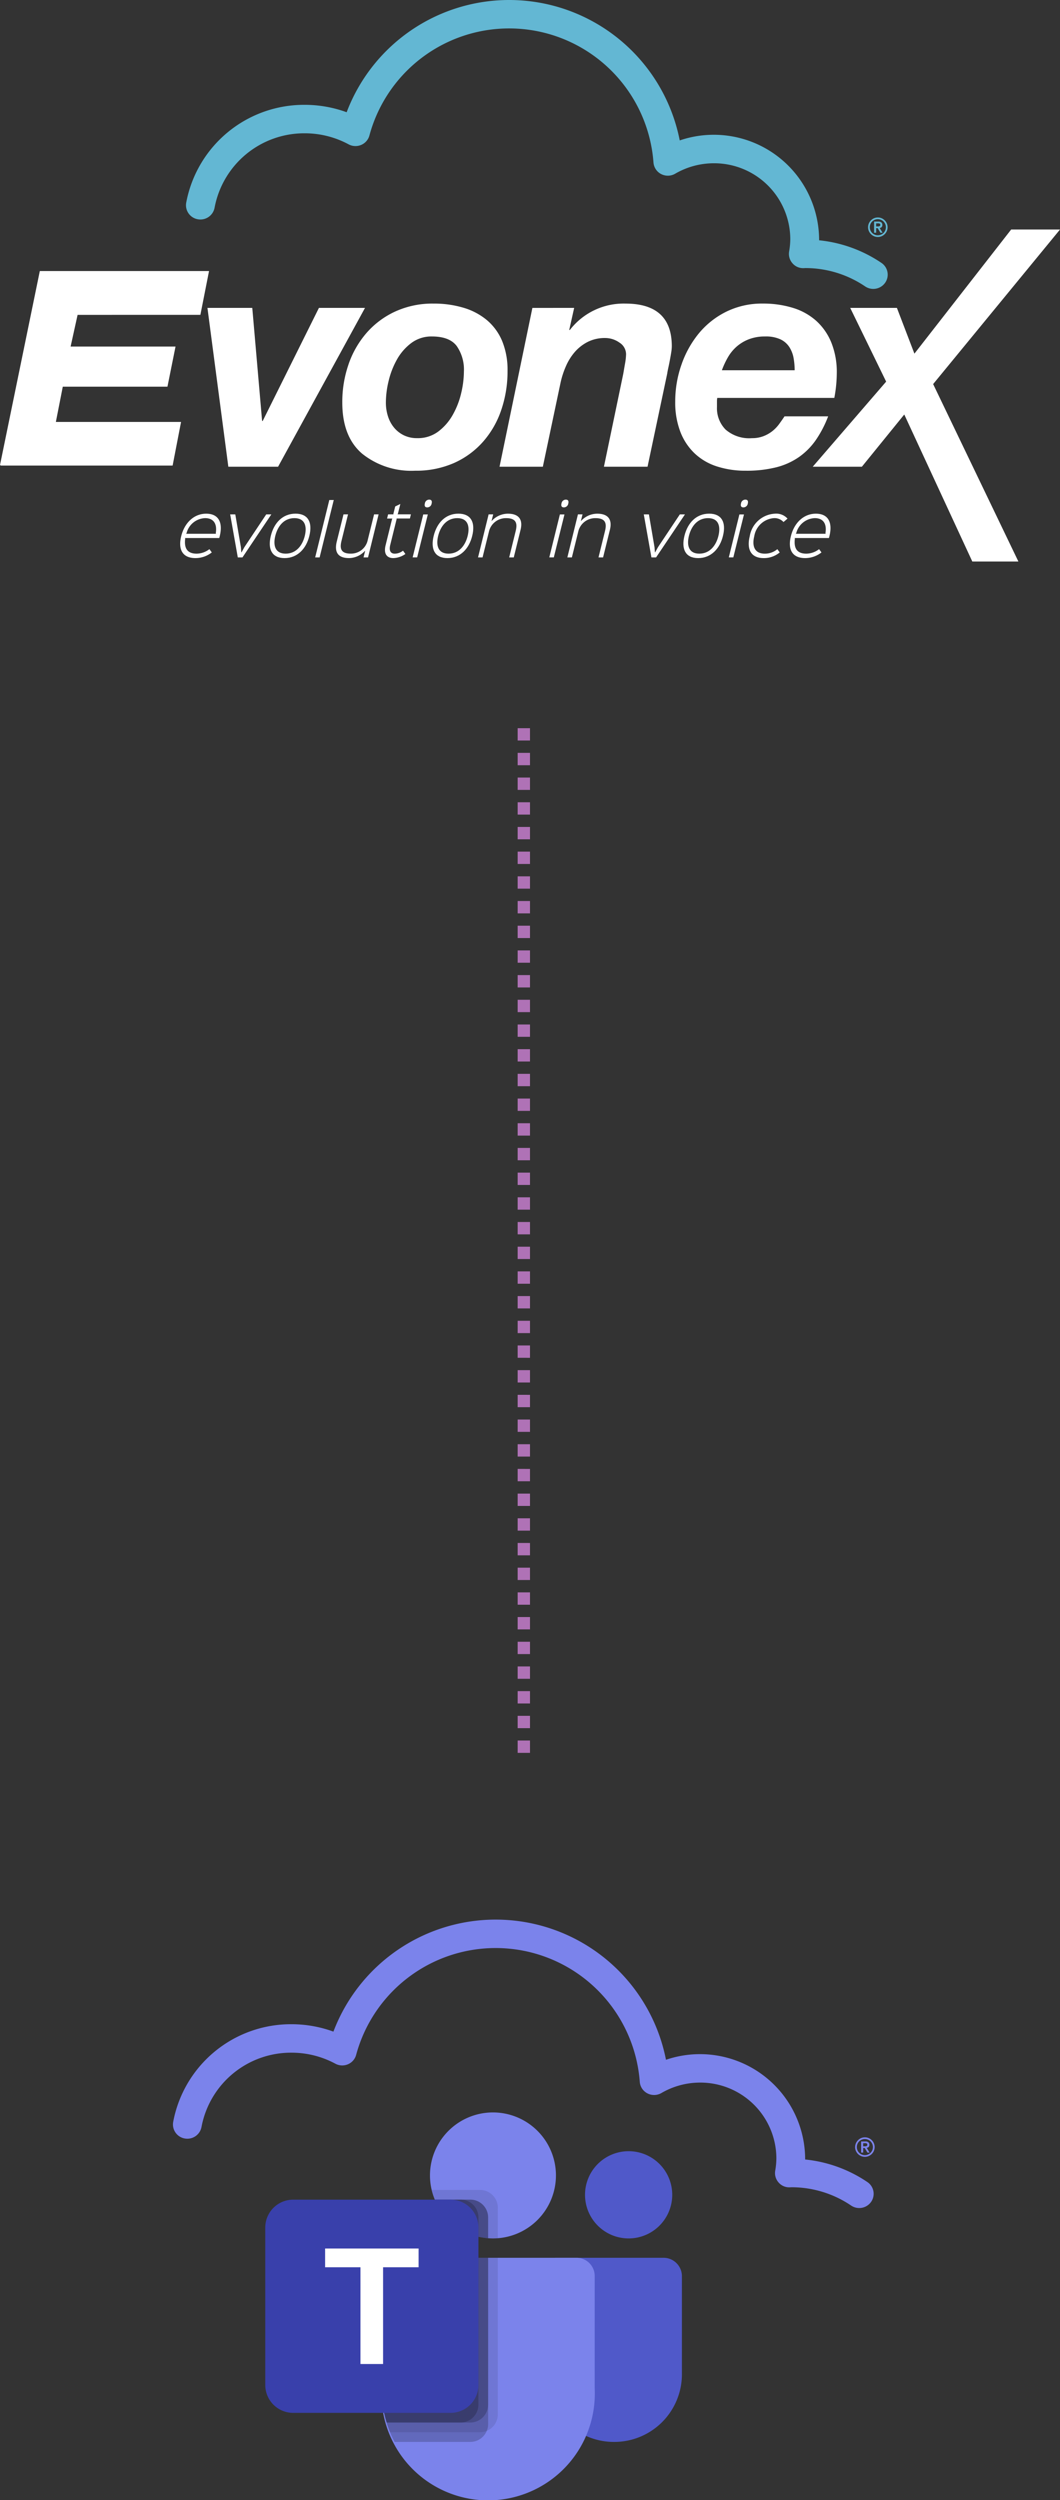 <?xml version="1.0" encoding="UTF-8"?> <svg xmlns="http://www.w3.org/2000/svg" xmlns:xlink="http://www.w3.org/1999/xlink" width="171.757" height="405.025" viewBox="0 0 171.757 405.025"><rect x="0" y="0" width="171.757" height="405.025" fill="#333333" stroke="none"/><defs><clipPath id="clip-path"><rect id="Rectangle_596" data-name="Rectangle 596" width="171.757" height="90.966" fill="none"></rect></clipPath><clipPath id="clip-path-2"><rect id="Rectangle_609" data-name="Rectangle 609" width="113.705" height="94.059" fill="none"></rect></clipPath><clipPath id="clip-path-4"><rect id="Rectangle_597" data-name="Rectangle 597" width="18.842" height="28.261" fill="none"></rect></clipPath><clipPath id="clip-path-5"><rect id="Rectangle_598" data-name="Rectangle 598" width="17.272" height="29.83" fill="none"></rect></clipPath><clipPath id="clip-path-6"><rect id="Rectangle_599" data-name="Rectangle 599" width="17.271" height="26.691" fill="none"></rect></clipPath><clipPath id="clip-path-7"><rect id="Rectangle_600" data-name="Rectangle 600" width="15.701" height="26.691" fill="none"></rect></clipPath><clipPath id="clip-path-8"><rect id="Rectangle_601" data-name="Rectangle 601" width="10.708" height="7.85" fill="none"></rect></clipPath><clipPath id="clip-path-9"><rect id="Rectangle_602" data-name="Rectangle 602" width="8.635" height="6.249" fill="none"></rect></clipPath><clipPath id="clip-path-11"><rect id="Rectangle_604" data-name="Rectangle 604" width="7.065" height="5.998" fill="none"></rect></clipPath><clipPath id="clip-path-12"><path id="Rectangle_607" data-name="Rectangle 607" d="M4.521,0h25.5a4.521,4.521,0,0,1,4.521,4.521v25.5a4.522,4.522,0,0,1-4.522,4.522H4.522A4.522,4.522,0,0,1,0,30.019V4.521A4.521,4.521,0,0,1,4.521,0Z" fill="none"></path></clipPath><linearGradient id="linear-gradient" x1="-0.183" y1="1.166" x2="-0.17" y2="1.166" gradientUnits="objectBoundingBox"><stop offset="0" stop-color="#5a62c3"></stop><stop offset="0.5" stop-color="#4d55bd"></stop><stop offset="1" stop-color="#3940ab"></stop></linearGradient></defs><g id="Group_1140" data-name="Group 1140" transform="translate(-270.041 -3365.363)"><path id="Path_588" data-name="Path 588" d="M166,1h-2V-1h2Zm-4,0h-2V-1h2Zm-4,0h-2V-1h2Zm-4,0h-2V-1h2Zm-4,0h-2V-1h2Zm-4,0h-2V-1h2Zm-4,0h-2V-1h2Zm-4,0h-2V-1h2Zm-4,0h-2V-1h2Zm-4,0h-2V-1h2Zm-4,0h-2V-1h2Zm-4,0h-2V-1h2Zm-4,0h-2V-1h2Zm-4,0h-2V-1h2Zm-4,0h-2V-1h2Zm-4,0h-2V-1h2Zm-4,0h-2V-1h2ZM98,1H96V-1h2ZM94,1H92V-1h2ZM90,1H88V-1h2ZM86,1H84V-1h2ZM82,1H80V-1h2ZM78,1H76V-1h2ZM74,1H72V-1h2ZM70,1H68V-1h2ZM66,1H64V-1h2ZM62,1H60V-1h2ZM58,1H56V-1h2ZM54,1H52V-1h2ZM50,1H48V-1h2ZM46,1H44V-1h2ZM42,1H40V-1h2ZM38,1H36V-1h2ZM34,1H32V-1h2ZM30,1H28V-1h2ZM26,1H24V-1h2ZM22,1H20V-1h2ZM18,1H16V-1h2ZM14,1H12V-1h2ZM10,1H8V-1h2ZM6,1H4V-1H6ZM2,1H0V-1H2Z" transform="translate(354.919 3483.329) rotate(90)" fill="#af72b6"></path><g id="Group_1217" data-name="Group 1217" transform="translate(270.041 3365.363)"><g id="Group_1217-2" data-name="Group 1217" transform="translate(0 0)" clip-path="url(#clip-path)"><path id="Path_1230" data-name="Path 1230" d="M139.18,40.747a2.291,2.291,0,0,0,.529,1.887,2.265,2.265,0,0,0,1.8.807c.092,0,.182-.005.265-.014A17.263,17.263,0,0,1,151.5,46.4a2.352,2.352,0,0,0,3.246-.6,2.292,2.292,0,0,0-.606-3.209,21.907,21.907,0,0,0-10.1-3.664c0-.078,0-.155,0-.231a17.069,17.069,0,0,0-22.584-15.947,28.161,28.161,0,0,0-53.97-4.566,19.789,19.789,0,0,0-6.786-1.2A19.428,19.428,0,0,0,41.487,32.844a2.309,2.309,0,0,0,1.887,2.678,2.335,2.335,0,0,0,2.71-1.864A14.779,14.779,0,0,1,60.7,21.594a14.989,14.989,0,0,1,7.1,1.788,2.352,2.352,0,0,0,2.045.092,2.309,2.309,0,0,0,1.333-1.537A23.45,23.45,0,0,1,117.2,26.3a2.308,2.308,0,0,0,1.237,1.894,2.36,2.36,0,0,0,2.277-.05,12.49,12.49,0,0,1,6.263-1.695A12.334,12.334,0,0,1,139.37,38.695a12.07,12.07,0,0,1-.19,2.052" transform="translate(-11.316 0)" fill="#63b7d3"></path><path id="Path_1231" data-name="Path 1231" d="M32.47,67.494l1.4-7.095H6.452L0,91.829H.092l-.017.084H27.97l1.366-7.067H9.051l1.122-5.714h16.96l1.308-6.5h-17l1.131-5.135Z" transform="translate(0 -16.489)" fill="#fff"></path><path id="Path_1232" data-name="Path 1232" d="M49.62,94.338,46.236,68.61H53.5l1.592,18.314h.1L64.3,68.61h7.465L57.682,94.338Z" transform="translate(-12.622 -18.73)" fill="#fff"></path><path id="Path_1233" data-name="Path 1233" d="M83.677,85.865a5.426,5.426,0,0,0,.971,1.842,4.765,4.765,0,0,0,1.593,1.269,4.828,4.828,0,0,0,2.19.473,5.492,5.492,0,0,0,3.408-1.07,8.717,8.717,0,0,0,2.34-2.688,13.19,13.19,0,0,0,1.369-3.508,15.37,15.37,0,0,0,.447-3.534,6.679,6.679,0,0,0-1.169-4.13q-1.171-1.542-4.007-1.543a5.418,5.418,0,0,0-3.359,1.07,8.53,8.53,0,0,0-2.314,2.662A13.4,13.4,0,0,0,83.8,80.166a15.063,15.063,0,0,0-.449,3.509,7.336,7.336,0,0,0,.324,2.19m-6.37-8.386a15.389,15.389,0,0,1,2.936-5.1A13.824,13.824,0,0,1,84.9,68.919a14.5,14.5,0,0,1,6.172-1.269,16.634,16.634,0,0,1,4.852.672,10.594,10.594,0,0,1,3.807,2.015,8.945,8.945,0,0,1,2.463,3.384,12.258,12.258,0,0,1,.871,4.827,19.333,19.333,0,0,1-1.021,6.345,15.036,15.036,0,0,1-2.961,5.151,13.7,13.7,0,0,1-4.7,3.434,15.178,15.178,0,0,1-6.3,1.245A12.705,12.705,0,0,1,79.5,91.961q-3.212-2.762-3.21-8.286a18.592,18.592,0,0,1,1.019-6.2" transform="translate(-20.826 -18.468)" fill="#fff"></path><path id="Path_1234" data-name="Path 1234" d="M123.427,68.347l-.8,3.583h.1a10.992,10.992,0,0,1,9.008-4.279q7.514,0,7.514,6.917a6.738,6.738,0,0,1-.1,1.021c-.066.416-.142.838-.223,1.269s-.166.839-.249,1.219-.142.689-.174.921l-3.186,15.08h-7.066L131.389,79c.067-.4.157-.928.275-1.593a9.732,9.732,0,0,0,.174-1.543,2.234,2.234,0,0,0-1.07-1.891,3.97,3.97,0,0,0-2.314-.747,6.105,6.105,0,0,0-2.812.622,6.952,6.952,0,0,0-2.09,1.617,8.944,8.944,0,0,0-1.443,2.29,14.04,14.04,0,0,0-.871,2.637l-2.886,13.687h-7.017l5.325-25.729Z" transform="translate(-30.393 -18.468)" fill="#fff"></path><path id="Path_1235" data-name="Path 1235" d="M169.674,76.484A4.96,4.96,0,0,0,169,74.718a3.507,3.507,0,0,0-1.443-1.269,5.587,5.587,0,0,0-2.488-.473,7.2,7.2,0,0,0-2.638.449,6.6,6.6,0,0,0-1.99,1.194,6.845,6.845,0,0,0-1.418,1.742,13.174,13.174,0,0,0-.971,2.09h11.794a11.161,11.161,0,0,0-.174-1.966m-12.417,6.893v1.045a4.914,4.914,0,0,0,1.394,3.633,5.825,5.825,0,0,0,4.28,1.394,5.049,5.049,0,0,0,1.866-.324,5.516,5.516,0,0,0,1.444-.821,5.985,5.985,0,0,0,1.095-1.144q.472-.647.87-1.245h7.067a18.067,18.067,0,0,1-1.991,3.832,11.1,11.1,0,0,1-2.737,2.762,11.3,11.3,0,0,1-3.708,1.667,19.666,19.666,0,0,1-4.9.548,14.992,14.992,0,0,1-4.7-.7,9.435,9.435,0,0,1-3.607-2.116,9.584,9.584,0,0,1-2.314-3.508,13.29,13.29,0,0,1-.822-4.877,17.975,17.975,0,0,1,1-5.947A16.446,16.446,0,0,1,154.3,72.5a13.5,13.5,0,0,1,4.454-3.533,13.063,13.063,0,0,1,5.923-1.319,16.275,16.275,0,0,1,4.9.7,10.068,10.068,0,0,1,3.783,2.115A9.641,9.641,0,0,1,175.8,74a12.807,12.807,0,0,1,.871,4.9,22.151,22.151,0,0,1-.4,4.031H157.307a2.291,2.291,0,0,0-.049.448" transform="translate(-41.082 -18.468)" fill="#fff"></path><path id="Path_1236" data-name="Path 1236" d="M214.464,104.928H207L195.974,81.11l-6.867,8.46h-7.963l11.895-13.785-5.823-11.944h7.565l2.837,7.415,15.678-20.112h7.913L200.652,76.184Z" transform="translate(-49.451 -13.962)" fill="#fff"></path><path id="Path_1237" data-name="Path 1237" d="M45.978,117.722l-.056-.078c.254-1.506-.321-2.457-1.726-2.457a3.224,3.224,0,0,0-3.011,2.457l-.089.078Zm.509.686H40.909l.067.066c-.222,1.65.387,2.469,1.848,2.469a3.442,3.442,0,0,0,2.07-.731l.387.531a4.292,4.292,0,0,1-2.645.918c-2.18,0-2.822-1.495-2.313-3.542.531-2.158,2.058-3.652,4.051-3.652,2.08,0,2.722,1.517,2.191,3.652-.023.122-.055.2-.078.288" transform="translate(-10.963 -31.249)" fill="#fff"></path><path id="Path_1238" data-name="Path 1238" d="M57.971,114.62l-4.682,6.973h-.752L51.3,114.62h.83l.907,5.313.066.83h.045l.454-.83,3.541-5.313Z" transform="translate(-14.004 -31.29)" fill="#fff"></path><path id="Path_1239" data-name="Path 1239" d="M64.119,115.187c-1.7,0-2.712,1.3-3.1,2.877s0,2.878,1.682,2.878,2.712-1.294,3.1-2.878.011-2.877-1.682-2.877m-1.6,6.475c-2.081,0-2.744-1.483-2.225-3.6s1.925-3.6,4.007-3.6,2.767,1.471,2.236,3.6c-.509,2.1-1.948,3.6-4.017,3.6" transform="translate(-16.413 -31.249)" fill="#fff"></path><path id="Path_1240" data-name="Path 1240" d="M70.966,120.72h-.72l2.291-9.3h.72Z" transform="translate(-19.177 -30.418)" fill="#fff"></path><path id="Path_1241" data-name="Path 1241" d="M80.078,121.592h-.731l.266-1.074h-.023A3.558,3.558,0,0,1,77,121.7c-1.87,0-2.4-1.03-1.98-2.712l1.084-4.372h.731l-1.062,4.317c-.277,1.117-.177,2.047,1.5,2.047a2.767,2.767,0,0,0,2.756-2.2l1.029-4.161h.731Z" transform="translate(-20.443 -31.29)" fill="#fff"></path><path id="Path_1242" data-name="Path 1242" d="M89.11,120.407a3.58,3.58,0,0,1-1.959.664c-1.062,0-1.582-.72-1.25-2.07l1.051-4.262.066-.077h-.874l.166-.675h.875l-.022-.077.3-1.207.83-.4-.4,1.6-.056.077h2.169l-.166.675H87.672l.023.077-1.041,4.217c-.221.9.044,1.406.731,1.406a2.175,2.175,0,0,0,1.339-.487Z" transform="translate(-23.423 -30.659)" fill="#fff"></path><path id="Path_1243" data-name="Path 1243" d="M94.334,112.593c-.354,0-.487-.233-.387-.631a.717.717,0,0,1,.7-.63c.366,0,.5.232.4.63a.728.728,0,0,1-.708.631m-1.638,8.1h-.731l1.716-6.961h.742Z" transform="translate(-25.106 -30.393)" fill="#fff"></path><path id="Path_1244" data-name="Path 1244" d="M100.419,115.187c-1.7,0-2.712,1.3-3.1,2.877s0,2.878,1.682,2.878,2.712-1.294,3.1-2.878.011-2.877-1.682-2.877m-1.6,6.475c-2.081,0-2.744-1.483-2.225-3.6s1.925-3.6,4.007-3.6,2.767,1.471,2.236,3.6c-.509,2.1-1.948,3.6-4.017,3.6" transform="translate(-26.322 -31.249)" fill="#fff"></path><path id="Path_1245" data-name="Path 1245" d="M112.335,121.55h-.742l1.051-4.261c.3-1.206.133-2.1-1.538-2.1a2.823,2.823,0,0,0-2.8,2.2l-1.029,4.161h-.73l1.715-6.973H109l-.266,1.074h.023a3.563,3.563,0,0,1,2.623-1.184c1.759,0,2.467.93,2.059,2.6Z" transform="translate(-29.087 -31.249)" fill="#fff"></path><path id="Path_1246" data-name="Path 1246" d="M124.789,112.593c-.354,0-.487-.233-.387-.631a.717.717,0,0,1,.7-.63c.366,0,.5.232.4.63a.728.728,0,0,1-.708.631m-1.638,8.1h-.731l1.716-6.961h.742Z" transform="translate(-33.42 -30.393)" fill="#fff"></path><path id="Path_1247" data-name="Path 1247" d="M132.242,121.55H131.5l1.051-4.261c.3-1.206.133-2.1-1.538-2.1a2.823,2.823,0,0,0-2.8,2.2l-1.029,4.161h-.731l1.715-6.973h.742l-.266,1.074h.023a3.561,3.561,0,0,1,2.623-1.184c1.76,0,2.468.93,2.059,2.6Z" transform="translate(-34.521 -31.249)" fill="#fff"></path><path id="Path_1248" data-name="Path 1248" d="M150.16,114.62l-4.682,6.973h-.752l-1.239-6.973h.83l.907,5.313.066.83h.045l.454-.83,3.541-5.313Z" transform="translate(-39.171 -31.29)" fill="#fff"></path><path id="Path_1249" data-name="Path 1249" d="M156.308,115.187c-1.7,0-2.712,1.3-3.1,2.877s0,2.878,1.682,2.878,2.712-1.294,3.1-2.878.012-2.877-1.682-2.877m-1.6,6.475c-2.081,0-2.744-1.483-2.225-3.6s1.926-3.6,4.007-3.6,2.766,1.471,2.235,3.6c-.508,2.1-1.947,3.6-4.017,3.6" transform="translate(-41.58 -31.249)" fill="#fff"></path><path id="Path_1250" data-name="Path 1250" d="M164.8,112.593c-.354,0-.488-.233-.387-.631a.716.716,0,0,1,.7-.63c.365,0,.5.232.4.63a.728.728,0,0,1-.708.631m-1.639,8.1h-.731l1.716-6.961h.742Z" transform="translate(-44.343 -30.393)" fill="#fff"></path><path id="Path_1251" data-name="Path 1251" d="M171.9,120.743a4,4,0,0,1-2.6.919c-2.124,0-2.767-1.495-2.258-3.543a4.36,4.36,0,0,1,4.062-3.652,2.454,2.454,0,0,1,2.059.8l-.652.553a1.955,1.955,0,0,0-1.583-.631,3.488,3.488,0,0,0-3.155,2.933c-.377,1.495-.023,2.823,1.716,2.823a3.125,3.125,0,0,0,2.025-.731Z" transform="translate(-45.557 -31.249)" fill="#fff"></path><path id="Path_1252" data-name="Path 1252" d="M181.863,117.722l-.056-.078c.254-1.506-.321-2.457-1.726-2.457a3.223,3.223,0,0,0-3.011,2.457l-.089.078Zm.509.686h-5.579l.068.066c-.222,1.65.387,2.469,1.848,2.469a3.446,3.446,0,0,0,2.07-.731l.387.531a4.3,4.3,0,0,1-2.645.918c-2.18,0-2.822-1.495-2.313-3.542.531-2.158,2.059-3.652,4.052-3.652,2.08,0,2.722,1.517,2.19,3.652-.022.122-.055.2-.077.288" transform="translate(-48.058 -31.249)" fill="#fff"></path><path id="Path_1253" data-name="Path 1253" d="M193.475,50.04a1.524,1.524,0,0,1,.126-.616,1.6,1.6,0,0,1,.341-.5,1.638,1.638,0,0,1,.5-.341,1.577,1.577,0,0,1,1.231,0,1.641,1.641,0,0,1,.5.341,1.615,1.615,0,0,1,.34.5,1.57,1.57,0,0,1,0,1.232,1.623,1.623,0,0,1-.34.5,1.641,1.641,0,0,1-.5.341,1.577,1.577,0,0,1-1.231,0,1.638,1.638,0,0,1-.5-.341,1.613,1.613,0,0,1-.341-.5,1.524,1.524,0,0,1-.126-.616m.281,0a1.268,1.268,0,0,0,.1.507,1.3,1.3,0,0,0,.694.694,1.305,1.305,0,0,0,1.014,0,1.3,1.3,0,0,0,.694-.694,1.3,1.3,0,0,0,0-1.013,1.3,1.3,0,0,0-.694-.694,1.305,1.305,0,0,0-1.014,0,1.3,1.3,0,0,0-.694.694,1.27,1.27,0,0,0-.1.507m.694-.916h.7a.707.707,0,0,1,.484.141.518.518,0,0,1,.156.4.478.478,0,0,1-.123.358.509.509,0,0,1-.308.141l.468.767h-.349l-.451-.742h-.243v.742h-.332Zm.332.788h.243c.051,0,.1,0,.153-.007a.453.453,0,0,0,.138-.031.236.236,0,0,0,.1-.077.234.234,0,0,0-.1-.358.413.413,0,0,0-.138-.03c-.052,0-.1,0-.153,0h-.243Z" transform="translate(-52.817 -13.228)" fill="#63b7d3"></path></g></g><g id="Group_1218" data-name="Group 1218" transform="translate(298.066 3676.329)"><g id="Group_1248" data-name="Group 1248" clip-path="url(#clip-path-2)"><g id="Group_1243" data-name="Group 1243"><g id="Group_1242" data-name="Group 1242" clip-path="url(#clip-path-2)"><path id="Path_1254" data-name="Path 1254" d="M96.6,86.1h17.439a2.983,2.983,0,0,1,2.983,2.983v15.886a10.963,10.963,0,0,1-10.963,10.964h-.052a10.963,10.963,0,0,1-10.965-10.962V87.664A1.561,1.561,0,0,1,96.6,86.1Z" transform="translate(-34.552 -31.303)" fill="#5059c9"></path><path id="Path_1255" data-name="Path 1255" d="M111.973,58.967a7.066,7.066,0,1,1-7.065,7.065,7.065,7.065,0,0,1,7.065-7.065" transform="translate(-38.139 -21.437)" fill="#5059c9"></path><path id="Path_1256" data-name="Path 1256" d="M75.641,49.1A10.205,10.205,0,1,1,65.436,59.3,10.205,10.205,0,0,1,75.641,49.1" transform="translate(-23.789 -17.85)" fill="#7b83eb"></path><path id="Path_1257" data-name="Path 1257" d="M84.753,86.1H55.965a2.951,2.951,0,0,0-2.878,3.019v18.12A17.291,17.291,0,1,0,87.629,108.9q.039-.828,0-1.657V89.122A2.952,2.952,0,0,0,84.753,86.1" transform="translate(-19.293 -31.303)" fill="#7b83eb"></path><g id="Group_1220" data-name="Group 1220" transform="translate(33.796 54.8)" opacity="0.1" style="isolation: isolate"><g id="Group_1219" data-name="Group 1219"><g id="Group_1218-2" data-name="Group 1218" clip-path="url(#clip-path-4)"><path id="Path_1258" data-name="Path 1258" d="M71.943,86.1v25.388a2.89,2.89,0,0,1-1.79,2.653,2.778,2.778,0,0,1-1.083.22H54.484c-.2-.517-.393-1.036-.55-1.569a19.13,19.13,0,0,1-.832-5.558V89.118A2.946,2.946,0,0,1,55.974,86.1Z" transform="translate(-53.101 -86.103)"></path></g></g></g><g id="Group_1223" data-name="Group 1223" transform="translate(33.796 54.8)" opacity="0.2" style="isolation: isolate"><g id="Group_1222" data-name="Group 1222"><g id="Group_1221" data-name="Group 1221" clip-path="url(#clip-path-5)"><path id="Path_1259" data-name="Path 1259" d="M70.373,86.1V113.06a2.781,2.781,0,0,1-.22,1.083,2.89,2.89,0,0,1-2.653,1.79H55.221c-.267-.518-.517-1.037-.738-1.57a15.537,15.537,0,0,1-.55-1.569,19.129,19.129,0,0,1-.832-5.558V89.118A2.946,2.946,0,0,1,55.974,86.1Z" transform="translate(-53.101 -86.103)"></path></g></g></g><g id="Group_1226" data-name="Group 1226" transform="translate(33.796 54.8)" opacity="0.2" style="isolation: isolate"><g id="Group_1225" data-name="Group 1225"><g id="Group_1224" data-name="Group 1224" clip-path="url(#clip-path-6)"><path id="Path_1260" data-name="Path 1260" d="M70.372,86.1v23.819a2.9,2.9,0,0,1-2.873,2.873H53.933a19.13,19.13,0,0,1-.832-5.558V89.118A2.946,2.946,0,0,1,55.974,86.1Z" transform="translate(-53.101 -86.103)"></path></g></g></g><g id="Group_1229" data-name="Group 1229" transform="translate(33.796 54.8)" opacity="0.2" style="isolation: isolate"><g id="Group_1228" data-name="Group 1228"><g id="Group_1227" data-name="Group 1227" clip-path="url(#clip-path-7)"><path id="Path_1261" data-name="Path 1261" d="M68.8,86.1v23.819a2.9,2.9,0,0,1-2.873,2.873h-12a19.086,19.086,0,0,1-.832-5.558V89.118A2.946,2.946,0,0,1,55.975,86.1Z" transform="translate(-53.101 -86.103)"></path></g></g></g><g id="Group_1232" data-name="Group 1232" transform="translate(41.93 43.81)" opacity="0.1" style="isolation: isolate"><g id="Group_1231" data-name="Group 1231"><g id="Group_1230" data-name="Group 1230" clip-path="url(#clip-path-8)"><path id="Path_1262" data-name="Path 1262" d="M76.589,71.707v4.946c-.267.016-.518.031-.785.031s-.518-.015-.785-.031a8.563,8.563,0,0,1-1.569-.251,10.206,10.206,0,0,1-7.066-6,8.775,8.775,0,0,1-.5-1.57h7.835a2.885,2.885,0,0,1,2.874,2.873" transform="translate(-65.881 -68.834)"></path></g></g></g><g id="Group_1235" data-name="Group 1235" transform="translate(42.432 45.38)" opacity="0.2" style="isolation: isolate"><g id="Group_1234" data-name="Group 1234"><g id="Group_1233" data-name="Group 1233" clip-path="url(#clip-path-9)"><path id="Path_1263" data-name="Path 1263" d="M75.305,74.175v3.376a8.623,8.623,0,0,1-1.57-.251,10.206,10.206,0,0,1-7.065-6h5.762a2.884,2.884,0,0,1,2.873,2.873" transform="translate(-66.67 -71.302)"></path></g></g></g><g id="Group_1238" data-name="Group 1238" transform="translate(42.432 45.38)" opacity="0.2" style="isolation: isolate"><g id="Group_1237" data-name="Group 1237"><g id="Group_1236" data-name="Group 1236" clip-path="url(#clip-path-9)"><path id="Path_1264" data-name="Path 1264" d="M75.305,74.175v3.376a8.623,8.623,0,0,1-1.57-.251,10.206,10.206,0,0,1-7.065-6h5.762a2.884,2.884,0,0,1,2.873,2.873" transform="translate(-66.67 -71.302)"></path></g></g></g><g id="Group_1241" data-name="Group 1241" transform="translate(42.432 45.376)" opacity="0.2" style="isolation: isolate"><g id="Group_1240" data-name="Group 1240"><g id="Group_1239" data-name="Group 1239" clip-path="url(#clip-path-11)"><path id="Path_1265" data-name="Path 1265" d="M73.736,74.172v3.121a10.2,10.2,0,0,1-7.065-6h4.192a2.885,2.885,0,0,1,2.874,2.877" transform="translate(-66.671 -71.295)"></path></g></g></g></g></g><g id="Group_1245" data-name="Group 1245" transform="translate(14.957 45.38)"><g id="Group_1244" data-name="Group 1244" clip-path="url(#clip-path-12)"><rect id="Rectangle_606" data-name="Rectangle 606" width="47.181" height="47.181" transform="translate(-14.952 25.914) rotate(-60.015)" fill="url(#linear-gradient)"></rect></g></g><g id="Group_1247" data-name="Group 1247"><g id="Group_1246" data-name="Group 1246" clip-path="url(#clip-path-2)"><path id="Path_1266" data-name="Path 1266" d="M53.884,86.779H48.13v15.669H44.466V86.779H38.738V83.74H53.886Z" transform="translate(-14.083 -30.444)" fill="#fff"></path><path id="Path_1267" data-name="Path 1267" d="M97.586,40.693a2.288,2.288,0,0,0,.528,1.884,2.265,2.265,0,0,0,1.8.807c.091,0,.181-.006.265-.014a17.24,17.24,0,0,1,9.708,2.966,2.349,2.349,0,0,0,3.241-.6,2.288,2.288,0,0,0-.575-3.184l-.03-.02a21.88,21.88,0,0,0-10.087-3.658v-.231A17.044,17.044,0,0,0,79.887,22.721,28.12,28.12,0,0,0,26,18.16a19.792,19.792,0,0,0-6.776-1.2A19.4,19.4,0,0,0,.035,32.8a2.307,2.307,0,0,0,1.873,2.671l.01,0a2.333,2.333,0,0,0,2.707-1.862A14.755,14.755,0,0,1,19.22,21.571a14.971,14.971,0,0,1,7.094,1.785,2.347,2.347,0,0,0,2.042.092,2.305,2.305,0,0,0,1.331-1.535,23.416,23.416,0,0,1,45.951,4.355,2.3,2.3,0,0,0,1.235,1.891,2.356,2.356,0,0,0,2.273-.05A12.47,12.47,0,0,1,85.4,26.416,12.315,12.315,0,0,1,97.775,38.645a12.079,12.079,0,0,1-.189,2.049" transform="translate(0 0)" fill="#7b83eb"></path><path id="Path_1268" data-name="Path 1268" d="M173.675,57.012a1.515,1.515,0,0,1,.126-.615,1.611,1.611,0,0,1,.341-.5,1.631,1.631,0,0,1,.5-.341,1.573,1.573,0,0,1,1.231,0,1.638,1.638,0,0,1,.5.341,1.621,1.621,0,0,1,.34.5,1.566,1.566,0,0,1,0,1.231,1.607,1.607,0,0,1-.843.843,1.566,1.566,0,0,1-1.231,0,1.607,1.607,0,0,1-.843-.843,1.515,1.515,0,0,1-.126-.615m.281,0a1.282,1.282,0,0,0,.1.507,1.323,1.323,0,0,0,.279.416,1.3,1.3,0,0,0,.415.279,1.307,1.307,0,0,0,1.015,0,1.3,1.3,0,0,0,.694-.694,1.3,1.3,0,0,0,0-1.013,1.3,1.3,0,0,0-.694-.694,1.307,1.307,0,0,0-1.015,0,1.308,1.308,0,0,0-.415.279,1.323,1.323,0,0,0-.279.416,1.284,1.284,0,0,0-.1.507m.694-.916h.7a.7.7,0,0,1,.484.141.517.517,0,0,1,.155.4.479.479,0,0,1-.122.358.51.51,0,0,1-.307.141l.468.767h-.349l-.452-.741h-.242v.741h-.332Zm.332.788h.242c.052,0,.1,0,.153-.006a.444.444,0,0,0,.139-.032.235.235,0,0,0,.1-.076.232.232,0,0,0,.038-.141.229.229,0,0,0-.038-.141.232.232,0,0,0-.1-.077.427.427,0,0,0-.139-.03c-.051,0-.1,0-.153,0h-.242Z" transform="translate(-63.139 -20.15)" fill="#7b83eb"></path></g></g></g></g></g></svg> 